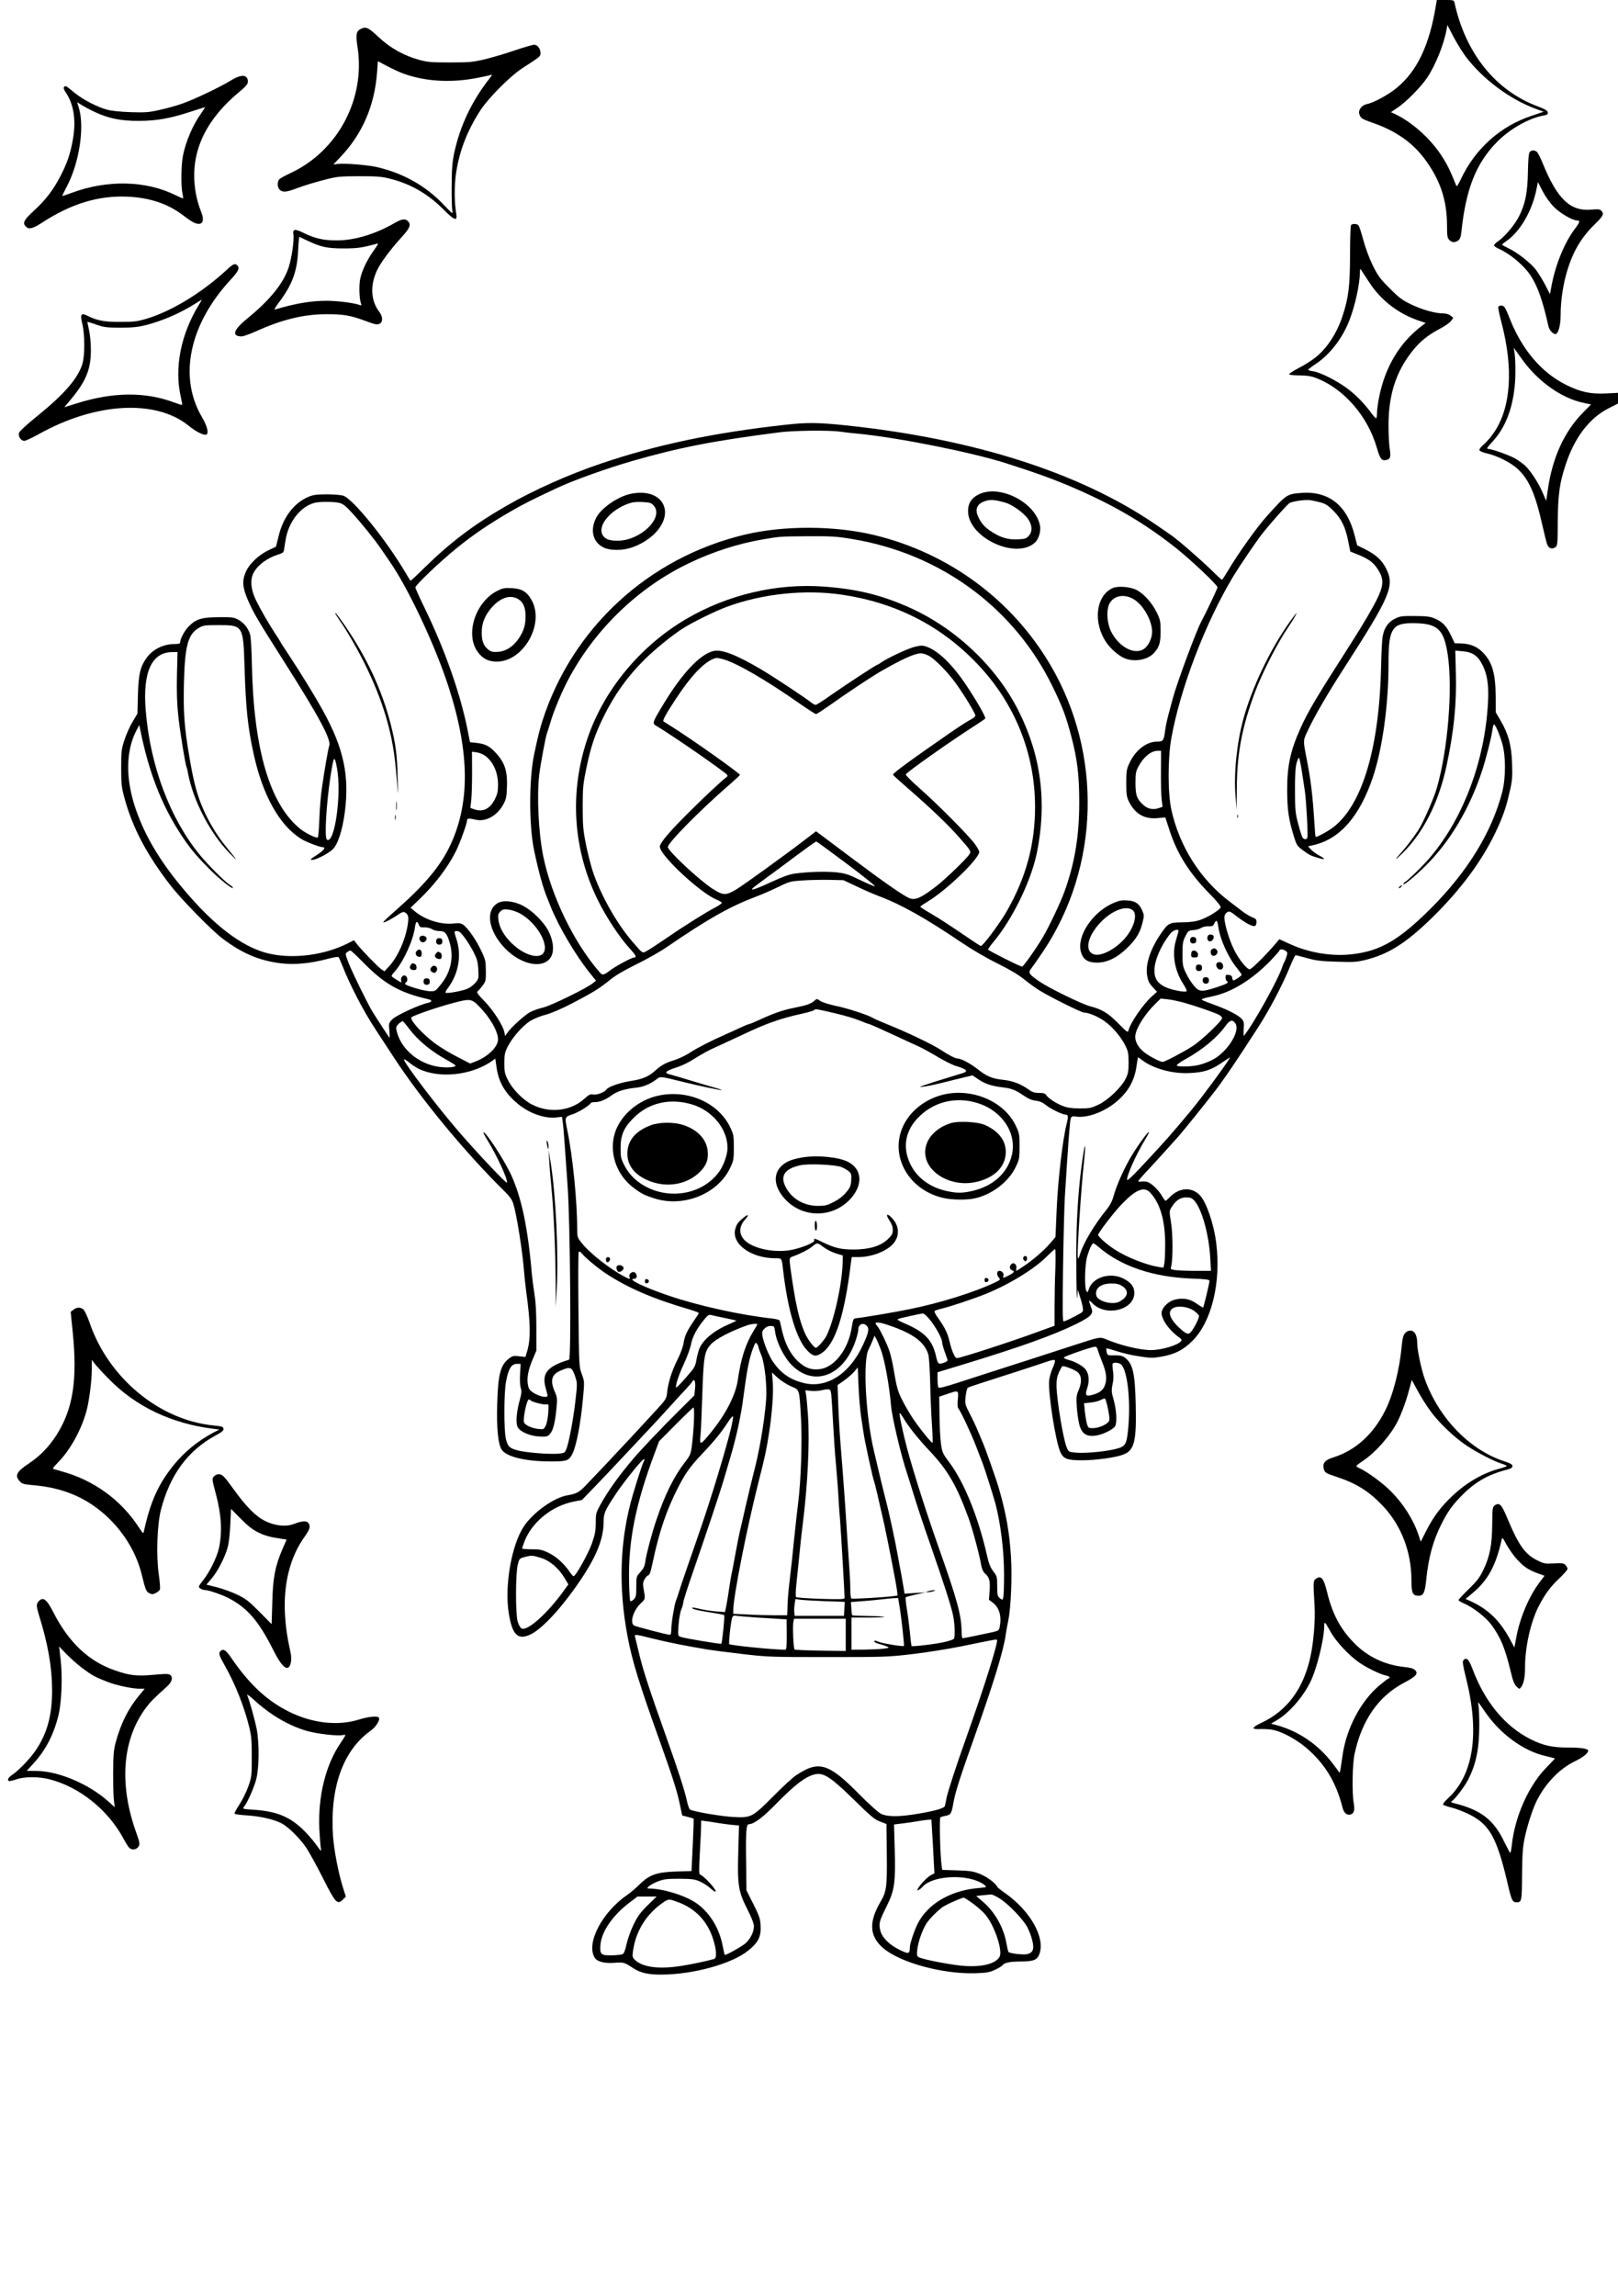 <?xml version="1.0" standalone="no"?>
<!DOCTYPE svg PUBLIC "-//W3C//DTD SVG 20010904//EN"
 "http://www.w3.org/TR/2001/REC-SVG-20010904/DTD/svg10.dtd">
<svg version="1.0" xmlns="http://www.w3.org/2000/svg"
 width="1410pt" height="2000pt" viewBox="0 0 1410 2000"
 preserveAspectRatio="xMidYMid meet">

<g transform="translate(0,2000) scale(0.1,-0.1)"
fill="#000000" stroke="none">
<path d="M12515 19963 c-57 -355 -164 -581 -344 -729 -71 -59 -200 -129 -257
-140 -44 -8 -78 -49 -69 -84 10 -39 20 -46 118 -80 197 -68 345 -171 451 -313
136 -182 196 -360 196 -583 0 -91 3 -107 20 -124 24 -24 48 -25 77 -5 16 11
23 29 28 73 39 377 129 602 313 788 110 111 277 206 405 228 31 6 38 11 35 27
-2 16 -24 28 -89 53 -366 137 -626 460 -723 899 -6 26 -8 27 -81 27 l-74 0 -6
-37z m258 -456 c150 -198 388 -375 616 -457 l63 -23 -108 -37 c-268 -89 -487
-284 -611 -546 -30 -62 -38 -74 -44 -58 -56 140 -79 185 -129 261 -98 149
-254 288 -402 359 l-37 17 54 36 c76 50 208 183 261 263 74 110 147 292 170
421 l7 39 52 -100 c29 -55 77 -133 108 -175z"/>
<path d="M3144 19748 c-40 -19 -45 -49 -28 -160 69 -450 -172 -903 -583 -1095
-43 -20 -86 -43 -95 -51 -24 -20 -23 -74 0 -95 27 -25 60 -21 160 17 50 19
148 49 219 67 122 32 137 33 313 34 159 0 197 -3 274 -23 177 -45 329 -133
464 -270 92 -93 120 -102 108 -34 -17 99 -18 240 -2 352 29 194 97 371 213
550 72 110 261 299 368 368 154 99 155 100 155 130 0 38 -26 72 -55 72 -13 0
-90 -22 -169 -49 -80 -28 -198 -62 -263 -78 -107 -25 -135 -27 -303 -27 -159
0 -196 3 -265 22 -137 38 -253 103 -355 198 -91 86 -111 94 -156 72z m366
-387 c186 -69 407 -84 631 -43 64 12 125 25 135 29 15 5 14 0 -8 -28 -155
-196 -259 -415 -310 -652 -17 -83 -21 -137 -22 -287 -1 -102 2 -200 6 -218 7
-30 0 -25 -77 56 -154 163 -352 274 -582 327 -78 18 -279 34 -338 27 l-40 -5
66 70 c189 200 294 446 315 734 l7 96 81 -43 c44 -23 106 -52 136 -63z"/>
<path d="M2010 19298 c-89 -55 -307 -159 -412 -197 -47 -18 -137 -43 -200 -57
-101 -23 -128 -25 -258 -21 -90 3 -168 11 -205 21 -86 23 -210 87 -279 143
-86 70 -84 69 -97 56 -8 -8 -4 -21 16 -51 68 -103 89 -239 61 -402 -22 -126
-48 -205 -107 -320 -64 -124 -131 -212 -235 -307 -87 -80 -100 -106 -68 -137
26 -27 60 -18 146 38 250 162 487 234 738 223 193 -8 354 -62 485 -162 73 -56
107 -75 137 -75 38 0 47 38 23 99 -38 98 -56 180 -61 276 -16 286 113 542 386
770 64 53 80 72 80 94 0 63 -57 67 -150 9z m-1185 -273 c121 -57 230 -79 385
-78 156 0 275 22 458 82 64 21 118 38 119 37 1 -1 -14 -24 -33 -52 -73 -100
-136 -249 -160 -372 -16 -83 -18 -267 -4 -327 5 -22 7 -41 5 -43 -1 -2 -29 10
-61 26 -261 130 -597 138 -910 22 -43 -16 -79 -28 -81 -27 -1 2 15 37 37 78
111 208 159 521 107 691 l-15 48 41 -26 c23 -14 74 -41 112 -59z"/>
<path d="M13330 18675 c-8 -10 -13 -65 -15 -173 -3 -183 -24 -284 -81 -393
-39 -74 -122 -171 -178 -210 -20 -13 -36 -29 -36 -36 0 -7 20 -21 45 -32 98
-44 219 -146 276 -235 59 -91 104 -217 153 -439 7 -31 39 -67 60 -67 25 0 46
75 46 163 0 112 16 234 45 344 50 191 127 327 250 447 77 74 86 93 59 121 -13
13 -29 14 -88 9 -182 -16 -295 92 -421 401 -20 50 -44 96 -53 103 -21 16 -47
15 -62 -3z m211 -477 c54 -55 161 -118 201 -118 30 0 27 -14 -16 -71 -90 -119
-166 -302 -202 -482 l-17 -89 -41 80 c-23 44 -60 103 -81 132 -46 60 -166 154
-243 189 -28 14 -52 27 -52 30 0 3 16 17 36 30 121 83 227 265 264 455 l12 60
41 -79 c24 -46 65 -103 98 -137z"/>
<path d="M3440 18058 c-168 -97 -347 -151 -500 -152 -119 -1 -193 16 -294 65
-77 38 -97 35 -89 -14 7 -46 -13 -192 -38 -275 -43 -142 -160 -289 -354 -448
-132 -106 -152 -164 -58 -164 14 0 66 19 117 41 228 104 422 152 616 152 153
1 215 -10 349 -60 77 -29 98 -33 117 -24 32 14 32 62 -1 105 -74 97 -81 230
-19 362 31 66 114 178 213 287 74 81 86 111 55 141 -23 24 -53 19 -114 -16z
m-760 -155 c117 -55 172 -67 315 -67 120 0 165 7 284 40 22 7 20 1 -22 -58
-58 -81 -103 -175 -118 -247 -12 -56 -8 -180 7 -215 6 -16 4 -18 -11 -13 -45
18 -197 37 -289 37 -135 0 -273 -23 -449 -76 -11 -4 0 17 31 58 118 156 162
274 170 456 3 67 8 121 11 119 3 -2 35 -17 71 -34z"/>
<path d="M11773 18038 c-4 -7 -8 -123 -8 -258 -1 -275 -13 -376 -67 -537 -48
-146 -136 -280 -236 -358 -31 -25 -96 -66 -145 -91 -48 -25 -85 -49 -82 -55 4
-5 44 -9 90 -9 62 0 100 -6 142 -22 240 -90 451 -330 531 -607 29 -100 43
-118 85 -107 34 8 39 28 27 101 -5 33 -10 122 -10 198 0 271 67 476 216 659
65 79 132 132 233 185 41 21 83 51 95 66 l21 29 -24 19 c-14 11 -39 19 -63 19
-70 0 -181 31 -278 77 -82 40 -107 58 -190 142 -85 84 -102 109 -148 201 -30
62 -63 151 -81 218 -17 63 -35 120 -42 128 -14 17 -55 18 -66 2z m159 -497
c105 -162 263 -281 453 -341 l39 -13 -34 -26 c-190 -143 -317 -353 -370 -612
-11 -53 -20 -117 -20 -141 0 -25 -3 -48 -6 -51 -4 -3 -20 13 -37 36 -62 86
-134 161 -212 220 -93 70 -237 143 -301 153 -24 3 -44 9 -44 13 0 4 30 27 66
51 123 81 234 225 294 382 49 126 89 310 91 413 0 35 2 38 12 21 7 -10 38 -57
69 -105z"/>
<path d="M1972 17646 c-217 -199 -477 -357 -697 -423 -78 -23 -108 -27 -225
-27 -140 -1 -208 12 -291 55 -53 26 -62 11 -42 -71 23 -92 23 -279 1 -350 -39
-126 -157 -263 -391 -452 -82 -66 -153 -131 -159 -144 -14 -30 12 -74 44 -74
12 0 69 27 127 59 494 276 1019 305 1306 72 60 -50 131 -85 152 -77 25 10 10
72 -36 151 -208 351 -112 810 251 1201 67 73 79 99 56 122 -21 21 -36 14 -96
-42z m-237 -298 c-159 -258 -218 -554 -159 -807 8 -35 13 -66 11 -68 -2 -2
-33 8 -69 21 -251 95 -537 92 -854 -9 l-103 -32 59 71 c131 158 172 261 172
426 0 61 -7 134 -16 174 -9 38 -15 70 -14 72 2 1 37 -9 78 -24 66 -23 91 -26
210 -26 109 0 152 5 225 23 145 38 295 103 425 185 30 19 56 35 58 35 2 1 -9
-18 -23 -41z"/>
<path d="M13057 17327 c-3 -8 10 -70 28 -138 104 -397 83 -733 -62 -951 -24
-37 -65 -85 -90 -107 -28 -24 -44 -44 -40 -53 3 -8 31 -20 63 -27 91 -20 212
-81 271 -137 98 -92 152 -215 214 -489 16 -71 34 -144 40 -162 12 -38 42 -50
71 -31 21 14 22 22 23 224 2 239 16 340 71 503 77 232 205 399 371 484 l83 42
0 46 0 47 -102 -5 c-137 -7 -225 12 -353 76 -211 106 -379 302 -486 570 -40
102 -49 116 -71 119 -15 2 -28 -3 -31 -11z m216 -469 c138 -188 344 -331 531
-368 l61 -13 -70 -71 c-164 -166 -268 -396 -307 -675 l-14 -94 -29 68 c-36 87
-111 201 -158 242 -20 17 -56 44 -81 58 -50 29 -206 85 -238 85 -16 0 -8 13
40 65 108 118 171 276 192 482 10 95 7 260 -6 318 -4 19 -4 19 8 1 7 -10 39
-54 71 -98z"/>
<path d="M6845 16300 c-626 -69 -1124 -174 -1605 -337 -285 -96 -589 -232
-825 -368 -287 -165 -492 -320 -723 -547 -61 -61 -114 -109 -115 -107 -2 2
-21 33 -42 69 -173 291 -456 641 -543 672 -22 7 -82 12 -147 12 -96 -1 -117
-4 -167 -26 -121 -56 -211 -176 -250 -338 l-23 -92 -65 -31 c-83 -39 -165
-116 -196 -184 -35 -77 -32 -137 13 -242 50 -117 84 -175 323 -551 300 -472
409 -675 389 -726 -9 -26 -39 -196 -64 -369 -9 -60 -19 -181 -22 -268 -3 -87
-9 -160 -14 -162 -13 -8 -101 35 -149 72 -268 213 -410 694 -425 1438 -2 121
-9 236 -15 256 -16 56 -52 102 -100 129 -42 23 -54 25 -175 24 -147 -1 -197
-16 -260 -80 -35 -34 -75 -109 -75 -138 0 -12 -11 -16 -50 -16 -96 0 -189 -46
-242 -120 -56 -77 -71 -142 -76 -320 l-4 -165 -44 -75 c-25 -41 -56 -113 -71
-160 -25 -77 -27 -99 -27 -240 0 -136 3 -167 27 -255 69 -259 193 -496 401
-765 92 -120 359 -393 456 -466 171 -129 319 -192 508 -215 121 -14 250 -2
401 37 51 14 97 22 101 17 4 -4 20 -39 35 -78 64 -164 181 -389 280 -540 29
-44 105 -161 170 -260 241 -368 630 -837 965 -1165 41 -40 62 -70 73 -105 28
-87 80 -412 93 -580 3 -44 12 -125 19 -180 39 -281 41 -417 9 -525 l-15 -50
-54 6 c-49 6 -58 4 -90 -20 -74 -56 -95 -139 -102 -396 -6 -209 7 -346 38
-396 39 -63 207 -104 429 -104 141 0 158 6 189 68 35 71 72 266 92 488 13 139
12 142 -11 205 -24 63 -24 69 -29 559 -3 272 -2 500 2 505 5 6 15 2 26 -12 32
-39 135 -125 207 -173 193 -128 415 -224 742 -319 39 -12 72 -25 72 -28 0 -4
-22 -38 -49 -77 -57 -84 -75 -124 -85 -191 -5 -28 -27 -89 -51 -136 -50 -100
-81 -197 -91 -284 -6 -60 -8 -63 -102 -165 -124 -136 -322 -348 -442 -475 -52
-55 -124 -130 -159 -167 -63 -67 -87 -80 -166 -93 -118 -20 -299 -149 -380
-271 -108 -162 -170 -521 -131 -759 31 -187 78 -233 187 -183 105 49 278 237
442 481 136 203 197 356 197 498 0 76 9 98 102 239 65 100 227 301 246 308 11
3 12 0 3 -16 -13 -25 -52 -143 -96 -292 -114 -388 -129 -800 -45 -1240 39
-207 101 -409 281 -910 111 -311 149 -431 173 -544 l21 -100 48 -12 c27 -7 50
-14 52 -16 1 -2 -2 -105 -8 -230 l-11 -226 -130 -4 c-172 -5 -235 -27 -321
-111 -33 -33 -80 -73 -105 -90 -224 -152 -367 -428 -286 -552 22 -33 85 -49
174 -42 77 6 82 4 162 -48 62 -40 128 -55 240 -55 277 0 617 93 760 209 89 71
115 124 108 224 -3 54 -13 83 -63 182 l-60 119 -3 245 c-4 267 1 331 24 331
43 0 121 58 236 176 173 177 271 249 353 261 69 9 134 -35 330 -227 144 -142
178 -170 225 -187 l55 -21 3 -263 c3 -288 -2 -324 -56 -417 -102 -174 -95
-296 21 -398 145 -128 521 -231 807 -222 99 3 123 8 172 30 31 15 59 32 63 38
14 23 63 34 160 34 117 1 146 14 165 72 47 141 -84 370 -297 521 -38 26 -70
52 -72 57 -12 30 -88 87 -147 111 -61 25 -85 29 -201 33 l-132 4 -6 42 c-12
90 -20 408 -10 416 6 4 27 10 48 14 44 8 49 18 67 121 16 86 59 222 178 555
172 483 258 764 277 905 4 28 13 79 21 115 24 119 35 381 24 560 -13 211 -41
372 -105 595 -22 77 -125 369 -145 410 -5 11 -21 49 -36 85 -14 36 -46 104
-71 152 -44 86 -45 88 -38 155 4 37 13 71 19 75 6 4 56 22 111 39 195 62 531
171 584 190 30 11 58 16 63 11 5 -5 -3 -34 -17 -65 -15 -31 -29 -81 -32 -111
-11 -104 55 -529 97 -623 26 -60 61 -73 189 -73 118 0 296 24 360 50 97 37
116 115 108 439 -6 272 -25 353 -95 406 -21 15 -42 20 -89 19 -61 -1 -62 0
-69 28 -3 16 -4 31 -2 33 2 2 43 -9 92 -25 48 -16 137 -37 196 -45 96 -15 118
-15 192 -2 116 20 190 58 269 137 167 165 251 508 208 850 -20 166 -85 357
-142 418 -70 75 -181 69 -262 -15 -17 -18 -35 -33 -38 -33 -3 0 -18 20 -32 44
-31 54 -95 113 -130 122 -14 3 -37 4 -50 2 -14 -3 -25 -1 -25 4 0 4 39 50 88
101 48 52 119 129 157 172 39 43 83 92 98 109 43 47 254 309 333 413 91 121
180 253 371 549 102 159 211 367 278 532 21 50 41 92 46 92 4 0 50 -12 101
-26 78 -22 120 -27 258 -31 149 -5 175 -3 255 17 193 49 341 142 550 342 277
266 477 539 602 820 52 118 73 184 103 318 18 79 21 118 17 230 -5 158 -32
258 -101 375 l-41 70 -1 140 c-1 194 -29 294 -106 376 -49 53 -109 80 -186 84
l-65 2 -32 67 c-39 83 -73 118 -139 147 -43 19 -70 22 -176 23 -112 1 -130 -1
-173 -23 -59 -29 -93 -77 -107 -151 -6 -30 -12 -143 -14 -250 -14 -716 -162
-1219 -416 -1415 -47 -36 -136 -85 -155 -85 -2 0 -6 44 -9 98 -18 281 -32 395
-74 607 -26 138 -27 134 17 226 57 122 176 326 307 529 412 639 450 726 373
878 -36 73 -88 120 -183 168 l-69 34 -23 90 c-66 260 -227 386 -468 366 -122
-10 -126 -13 -296 -202 -86 -95 -251 -326 -340 -477 -25 -42 -48 -77 -51 -77
-4 0 -46 38 -93 85 -99 96 -291 263 -351 304 -22 16 -83 57 -135 93 -658 450
-1584 746 -2700 863 -237 25 -340 26 -525 5z m475 -60 c36 -5 112 -14 170 -19
350 -35 987 -163 1280 -257 272 -87 425 -143 602 -220 355 -155 612 -308 883
-523 133 -107 355 -317 355 -337 0 -10 -104 -230 -141 -297 -43 -79 -214 -539
-249 -672 -10 -38 -28 -104 -39 -145 -11 -41 -23 -100 -27 -130 -12 -93 -17
-100 -71 -100 -92 0 -188 -74 -241 -188 -24 -51 -27 -68 -27 -172 0 -100 3
-121 23 -162 54 -109 136 -156 254 -144 l63 6 38 -116 c67 -203 169 -366 345
-546 70 -71 103 -112 99 -122 -9 -23 -105 -83 -172 -107 -45 -16 -86 -22 -162
-23 -118 -2 -124 -5 -198 -116 -82 -124 -123 -251 -109 -342 8 -54 19 -75 57
-115 l30 -32 -45 -40 c-75 -67 -187 -229 -204 -297 -5 -21 -12 -16 -87 60 -89
91 -145 125 -248 151 -67 17 -349 154 -434 211 -103 70 -109 81 -74 124 11 14
57 79 101 145 492 737 517 1719 62 2492 -334 568 -885 975 -1534 1132 -342 83
-785 85 -1125 5 -842 -199 -1511 -815 -1770 -1629 -23 -74 -39 -137 -70 -285
-46 -216 -46 -624 0 -840 39 -184 78 -326 113 -410 5 -14 20 -50 32 -80 70
-174 215 -419 339 -574 l55 -68 -27 -22 c-56 -45 -365 -196 -433 -212 -38 -8
-89 -27 -114 -40 -48 -26 -163 -130 -197 -178 l-21 -30 -7 35 c-13 59 -97 190
-173 268 -58 60 -71 77 -60 86 8 5 27 28 43 49 28 37 30 45 29 130 -1 85 -3
97 -41 176 -44 94 -118 200 -158 226 -19 12 -38 15 -78 10 -111 -13 -250 30
-341 105 l-38 32 71 68 c140 134 250 278 324 424 36 73 97 241 97 269 0 18 18
20 75 6 87 -21 187 34 240 131 26 48 30 66 33 156 5 133 -18 207 -92 289 -57
64 -97 85 -175 93 l-55 6 -26 130 c-65 312 -198 687 -371 1042 -43 88 -79 168
-79 176 0 21 219 229 363 345 143 116 282 210 462 314 111 65 179 99 400 203
142 68 445 176 660 238 408 118 716 178 1285 251 123 16 437 20 530 6z m4190
-617 c43 -12 66 -28 110 -72 70 -71 104 -141 128 -260 l19 -95 67 -27 c91 -37
131 -66 167 -119 75 -112 64 -166 -87 -425 -36 -60 -97 -161 -137 -223 -304
-474 -374 -592 -443 -743 -90 -201 -118 -332 -117 -549 1 -165 13 -246 57
-391 24 -78 30 -88 73 -120 61 -46 77 -54 141 -72 63 -19 67 -10 8 21 -24 13
-56 36 -71 52 l-26 28 53 12 c228 55 398 251 513 593 82 246 135 626 135 977
0 187 10 259 42 306 29 43 76 57 181 56 206 -3 259 -53 293 -272 45 -297 2
-830 -95 -1165 -27 -93 -121 -306 -163 -369 -43 -65 -106 -147 -143 -188 -65
-71 -65 -80 -1 -18 186 179 323 447 392 770 64 297 89 543 81 814 l-5 189 64
-6 c87 -7 134 -39 174 -121 50 -101 60 -216 39 -432 -47 -488 -240 -956 -524
-1274 -60 -66 -166 -169 -191 -183 -8 -4 -14 -12 -14 -18 0 -15 96 64 188 154
215 211 390 504 497 832 35 106 81 287 90 353 4 28 10 52 14 52 12 0 48 -82
72 -166 32 -109 32 -299 0 -424 -90 -347 -302 -693 -620 -1011 -278 -277 -441
-373 -688 -401 -178 -21 -380 13 -551 93 l-83 38 -22 -26 c-72 -87 -201 -218
-232 -235 -21 -12 -98 81 -143 174 -41 84 -82 221 -82 276 0 19 8 35 22 44 21
14 26 12 83 -32 71 -56 141 -94 161 -86 8 3 14 18 14 34 0 23 -6 30 -35 41
-19 7 -57 29 -83 49 -26 20 -81 62 -122 93 -251 191 -432 478 -502 795 -32
147 -32 447 0 626 78 432 296 1003 539 1407 56 92 203 309 252 371 77 97 215
252 236 266 27 18 135 33 185 27 19 -3 60 -12 90 -20z m-8555 -3 c31 -7 55
-24 108 -82 83 -90 197 -231 257 -318 24 -36 59 -86 76 -111 162 -233 397
-733 512 -1089 189 -583 190 -1031 5 -1405 -86 -173 -224 -334 -470 -550 -57
-50 -103 -93 -103 -98 0 -10 73 27 129 66 32 22 48 27 59 20 32 -20 36 -40 24
-115 -22 -132 -88 -276 -162 -356 l-40 -43 -28 19 c-32 23 -176 172 -212 219
l-25 33 -60 -30 c-197 -98 -457 -133 -664 -90 -217 44 -455 213 -710 504 -236
269 -383 508 -470 764 -87 256 -85 498 5 674 l28 53 9 -45 c72 -359 183 -646
347 -899 79 -122 131 -185 247 -303 90 -91 213 -190 213 -171 0 5 -12 16 -27
25 -39 23 -194 178 -263 263 -259 317 -431 775 -470 1255 -28 336 52 510 233
510 l44 0 -5 -202 c-3 -151 0 -243 12 -358 15 -139 62 -425 72 -442 2 -3 9
-30 14 -60 44 -232 192 -517 359 -688 83 -85 77 -75 -30 56 -89 108 -173 255
-223 387 -39 105 -65 210 -96 396 -44 256 -53 385 -47 641 8 326 35 427 132
482 36 21 53 23 170 23 213 0 215 -3 226 -365 11 -357 28 -524 80 -760 78
-356 224 -618 410 -735 43 -28 166 -75 193 -75 30 0 3 -32 -58 -71 -52 -33
-57 -39 -35 -39 34 0 135 52 178 91 44 41 85 165 106 324 41 317 -9 555 -188
880 -68 125 -205 347 -308 502 -38 57 -69 106 -69 108 0 2 -18 30 -39 62 -59
89 -134 220 -172 298 -43 91 -50 173 -21 232 36 71 122 134 220 164 30 8 44
19 46 33 2 12 8 51 14 88 24 160 132 299 257 329 43 10 163 10 210 -1z m4470
-315 c773 -127 1417 -602 1750 -1290 85 -175 114 -252 161 -430 52 -198 69
-337 69 -575 0 -295 -39 -528 -130 -780 -35 -95 -128 -292 -185 -390 -54 -93
-172 -260 -183 -260 -17 0 -297 141 -297 149 0 5 22 36 49 68 166 200 324 524
376 771 90 437 39 845 -157 1236 -195 392 -560 734 -973 913 -236 103 -441
152 -720 173 -413 32 -845 -70 -1207 -283 -403 -237 -720 -623 -861 -1047
-157 -468 -123 -967 95 -1405 71 -143 186 -318 268 -408 59 -64 72 -87 48 -87
-22 0 -164 -76 -213 -114 -56 -42 -65 -44 -91 -13 -222 255 -418 659 -489
1004 -43 211 -58 529 -35 723 11 87 58 338 66 351 2 4 15 45 29 91 29 102 100
272 162 388 234 436 611 797 1053 1007 200 96 422 167 629 203 164 28 152 27
406 29 203 1 249 -2 380 -24z m-89 -485 c469 -69 863 -270 1179 -601 328 -343
505 -781 505 -1248 0 -327 -79 -616 -248 -911 -60 -104 -206 -300 -224 -300
-5 0 -56 33 -114 73 -168 114 -238 160 -328 213 -47 27 -85 52 -86 56 0 4 28
23 63 44 158 95 421 345 450 426 4 11 -10 38 -38 77 -57 77 -325 347 -483 486
-67 59 -121 113 -119 119 6 18 399 296 595 420 51 33 95 63 98 67 7 11 -72
150 -164 288 -122 184 -251 308 -354 340 -29 10 -48 9 -100 -4 -61 -16 -236
-98 -290 -136 -14 -11 -29 -19 -32 -19 -9 0 -284 -180 -408 -267 -64 -46 -123
-83 -130 -83 -7 0 -24 9 -38 20 -55 44 -322 221 -437 289 -223 131 -348 179
-421 159 -118 -33 -272 -198 -435 -469 -95 -158 -95 -160 -54 -184 124 -72
609 -408 616 -427 2 -6 -1 -13 -7 -17 -27 -17 -193 -171 -328 -306 -169 -167
-254 -268 -254 -300 0 -75 352 -403 494 -461 25 -10 46 -23 46 -29 0 -5 -26
-23 -58 -40 -77 -39 -280 -167 -428 -269 -67 -46 -140 -94 -162 -106 -46 -26
-35 -33 -133 80 -135 156 -277 409 -344 612 -18 56 -45 164 -60 238 -23 117
-27 160 -27 320 0 167 3 200 31 335 38 185 74 295 150 450 96 195 210 354 361
503 86 85 226 199 320 261 86 57 296 160 404 199 307 111 672 149 992 102z
m756 -531 c54 -28 169 -145 241 -246 73 -102 167 -258 167 -276 0 -7 -15 -21
-32 -30 -37 -19 -118 -71 -205 -132 -348 -241 -486 -343 -481 -354 2 -4 59
-56 128 -116 204 -177 355 -322 448 -428 106 -121 107 -122 89 -150 -28 -41
-202 -209 -282 -272 -132 -103 -185 -127 -234 -111 -50 17 -229 142 -526 365
-99 75 -206 155 -237 178 l-57 42 -73 -56 c-174 -135 -559 -413 -626 -453 -87
-51 -111 -50 -199 6 -115 73 -393 332 -393 366 0 36 277 317 525 533 55 47
101 90 103 95 4 11 -409 304 -593 420 -38 24 -72 45 -74 47 -9 6 28 74 109
196 125 190 229 302 317 344 31 14 42 15 87 3 116 -29 381 -182 687 -397 66
-46 124 -83 130 -83 7 0 57 33 113 72 150 107 356 244 441 294 194 112 304
162 358 163 15 1 46 -8 69 -20z m2025 -1006 c-1 -98 2 -208 6 -244 l8 -67 -36
-12 c-48 -16 -94 -6 -132 29 -56 50 -68 85 -68 191 0 84 3 101 27 145 43 81
108 134 164 135 l32 0 -1 -177z m-5894 137 c73 -50 117 -146 117 -253 0 -60
-5 -83 -27 -128 -44 -86 -104 -115 -182 -88 l-32 11 8 72 c4 39 7 149 7 245
l-1 173 39 -5 c22 -3 54 -15 71 -27z m7121 -132 c9 -62 22 -142 27 -178 12
-76 29 -389 22 -407 -7 -17 -28 -17 -41 0 -6 6 -23 59 -38 117 -26 97 -28 120
-29 295 0 133 4 204 14 238 7 26 17 47 20 47 4 0 15 -51 25 -112z m-8408 25
c43 -223 -19 -670 -87 -627 -23 14 -6 305 30 544 30 191 35 198 57 83z m4445
-838 c143 -107 252 -195 243 -195 -9 0 -68 25 -130 55 -97 48 -127 57 -201 66
-87 10 -250 6 -371 -11 -43 -6 -103 -28 -190 -68 -126 -59 -189 -81 -178 -64
3 5 51 42 107 83 57 41 179 131 273 202 94 70 174 127 179 127 5 0 125 -88
268 -195z m86 -197 c65 -31 152 -69 193 -84 194 -73 406 -192 712 -399 101
-68 222 -139 318 -186 103 -51 181 -97 230 -136 41 -33 100 -76 130 -95 84
-54 373 -198 396 -198 39 0 120 -33 178 -74 69 -48 145 -137 184 -216 23 -48
27 -67 27 -145 0 -76 -4 -98 -25 -140 -38 -77 -152 -186 -235 -226 -65 -31
-77 -34 -165 -34 -69 0 -109 6 -145 20 -59 22 -131 69 -148 96 -9 15 -23 19
-62 19 -41 0 -59 6 -99 35 -64 45 -134 71 -221 80 -88 9 -140 31 -219 95 -61
47 -141 90 -172 90 -19 0 -79 31 -136 69 -75 51 -303 160 -498 238 -47 19 -94
40 -105 47 -38 24 -220 84 -325 105 -59 13 -117 31 -133 43 -28 20 -29 20 -50
1 -30 -27 -67 -40 -178 -62 -97 -19 -177 -47 -307 -107 -41 -19 -78 -34 -83
-34 -6 0 -45 -16 -87 -36 -42 -20 -93 -43 -112 -51 -136 -60 -247 -117 -311
-158 -40 -27 -105 -58 -145 -70 -76 -24 -110 -43 -162 -89 -60 -54 -111 -76
-216 -92 -94 -15 -197 -51 -211 -74 -14 -23 -84 -50 -114 -44 -26 6 -38 0 -80
-38 -118 -107 -305 -127 -455 -49 -78 40 -167 130 -207 208 -31 61 -34 75 -34
153 0 74 4 92 29 143 42 82 134 186 199 225 31 19 90 43 132 53 48 13 136 50
234 101 181 95 231 125 326 202 46 38 124 84 230 136 88 43 207 110 265 150
361 247 549 353 781 441 46 17 131 54 189 82 100 49 110 51 215 58 61 4 165 6
232 5 l123 -3 117 -55z m3149 -345 c16 -118 89 -277 170 -374 18 -22 34 -45
34 -50 0 -9 -58 -49 -72 -49 -4 0 -8 10 -10 23 -2 16 -11 23 -30 25 -24 3 -28
0 -28 -22 0 -14 5 -28 10 -31 22 -14 6 -24 -85 -54 -132 -43 -154 -42 -200 12
-20 23 -51 71 -68 107 -30 61 -32 72 -32 170 0 92 3 111 25 155 24 47 27 50
69 53 24 2 55 10 68 19 14 9 42 16 64 15 33 -2 41 2 51 23 17 37 26 31 34 -22z
m-6966 12 c8 -21 15 -25 49 -23 22 1 51 -6 65 -15 14 -10 43 -17 64 -17 47 0
63 -16 86 -85 44 -133 19 -268 -72 -380 -48 -60 -49 -60 -99 -59 -53 2 -213
50 -213 64 0 5 5 12 10 15 15 9 12 41 -4 54 -20 16 -49 -14 -40 -41 6 -19 3
-19 -37 6 -24 14 -45 29 -46 33 -2 5 9 21 24 37 75 82 164 273 179 389 7 52
20 60 34 22z m6620 -54 c0 -5 -9 -38 -20 -73 -39 -124 -16 -269 61 -388 21
-32 34 -62 29 -65 -18 -11 -139 14 -189 39 -65 33 -91 74 -91 142 0 87 58 222
140 323 23 29 70 43 70 22z m-6221 -58 c24 -32 59 -89 79 -128 30 -59 36 -83
40 -150 4 -77 3 -82 -23 -113 -15 -18 -45 -42 -66 -52 -39 -20 -185 -47 -196
-37 -3 4 5 21 19 39 92 121 122 281 78 420 -25 79 -25 78 3 78 17 0 36 -16 66
-57z m7155 -116 c17 -12 17 -18 6 -53 -7 -21 -16 -43 -20 -49 -4 -5 -11 -21
-15 -35 -32 -105 -255 -507 -335 -602 -3 -5 -4 22 -2 58 4 58 2 68 -19 91 -29
30 -112 74 -217 113 -140 52 -138 51 -122 59 8 5 44 14 80 21 171 35 346 142
513 313 42 44 77 83 77 88 0 14 34 11 54 -4z m-8049 -90 c191 -197 324 -273
578 -331 36 -9 34 -23 -5 -32 -73 -15 -274 -108 -307 -141 -33 -33 -34 -35
-28 -98 2 -36 4 -65 2 -65 -2 0 -107 159 -148 226 -42 68 -172 333 -208 423
-31 81 -32 84 -14 97 10 8 23 14 29 14 6 0 51 -42 101 -93z m7163 -361 c99
-28 250 -80 300 -103 17 -8 32 -22 32 -31 0 -24 -176 -192 -256 -244 -73 -48
-244 -138 -262 -138 -21 0 -109 45 -154 79 -61 45 -93 106 -83 159 12 68 85
180 171 266 l49 48 57 -6 c32 -3 98 -17 146 -30z m-6146 -29 c97 -97 168 -220
168 -291 0 -65 -88 -151 -198 -193 l-45 -17 -114 59 c-63 32 -152 86 -197 120
-112 85 -220 206 -200 224 21 18 232 90 369 126 140 37 155 35 217 -28z m3113
-65 c72 -17 164 -44 205 -61 41 -17 79 -31 84 -31 5 0 91 -38 190 -84 100 -46
207 -96 239 -110 32 -14 106 -55 165 -90 59 -36 132 -72 162 -81 95 -28 112
-47 58 -63 -18 -6 -87 -27 -153 -47 -66 -20 -145 -45 -175 -56 -54 -18 -54
-19 -15 -15 22 2 96 17 165 34 69 18 157 39 195 48 l70 17 47 -32 c62 -42 118
-61 211 -72 84 -10 113 -21 194 -76 34 -24 67 -37 100 -41 35 -4 60 -15 95
-43 41 -32 140 -79 168 -79 19 0 20 -21 6 -77 -35 -135 -75 -479 -87 -733
l-11 -255 -44 -52 c-55 -64 -150 -147 -231 -201 -34 -23 -64 -42 -66 -42 -2 0
-2 10 0 23 6 31 -21 55 -42 37 -21 -18 -19 -48 5 -55 26 -8 18 -21 -30 -45
-47 -24 -54 -25 -46 -4 8 21 -11 44 -35 44 -24 0 -26 -36 -4 -60 15 -16 12
-19 -32 -40 -182 -87 -485 -181 -748 -234 -121 -25 -405 -73 -460 -78 -29 -3
-30 -5 -43 -83 -30 -190 -151 -346 -278 -361 -74 -9 -125 9 -189 67 -65 60
-114 154 -140 269 -9 41 -18 80 -20 86 -2 7 -32 15 -67 19 -274 30 -639 110
-903 200 -207 70 -363 145 -301 145 8 0 18 5 21 10 11 17 -5 50 -24 50 -24 0
-43 -23 -35 -44 8 -20 1 -20 -39 1 -128 66 -307 206 -377 295 -38 47 -40 53
-40 121 0 247 -40 642 -86 861 -24 115 -23 118 43 139 53 17 153 78 161 99 2
4 19 8 38 8 43 0 88 19 144 59 49 36 115 56 209 66 67 7 121 29 180 72 37 29
26 30 246 -24 132 -33 319 -72 324 -68 1 2 -17 9 -40 15 -24 6 -116 33 -204
60 -88 27 -179 54 -203 60 -36 9 -41 14 -32 26 7 7 42 23 79 34 36 11 93 36
126 56 129 79 153 92 245 133 52 24 145 67 205 95 214 102 333 144 528 187 53
12 100 26 103 31 7 12 19 10 189 -30z m-3719 -134 c80 -104 190 -194 326 -270
43 -24 78 -46 78 -50 0 -15 -75 -20 -145 -11 -181 26 -337 160 -370 320 -5 26
-1 35 21 57 15 13 31 23 36 20 4 -3 29 -32 54 -66z m7200 47 c45 -68 -73 -253
-204 -319 -28 -14 -77 -33 -109 -41 -63 -17 -189 -20 -198 -6 -3 5 27 28 67
50 154 84 284 192 358 295 37 52 62 58 86 21z m-812 -320 c97 -74 266 -120
414 -112 121 6 182 25 269 83 91 61 87 59 77 43 -47 -77 -243 -342 -332 -449
-179 -215 -218 -259 -423 -479 -88 -95 -135 -139 -137 -128 -6 32 81 226 158
352 22 36 36 65 32 65 -13 -1 -109 -135 -164 -230 -62 -109 -118 -237 -144
-329 -11 -42 -31 -80 -59 -115 -108 -133 -202 -290 -232 -387 -16 -49 -18 -51
-21 -24 -6 51 30 607 54 818 16 147 13 195 -5 80 -32 -203 -52 -430 -59 -673
-6 -236 -1 -691 7 -565 l3 50 19 -59 c11 -33 22 -76 25 -95 5 -33 2 -38 -28
-55 -56 -32 -127 -66 -140 -66 -8 0 -9 115 -4 473 4 259 11 531 15 602 28 450
44 673 52 692 7 20 13 22 56 16 91 -10 227 39 328 119 111 88 171 190 189 320
6 43 12 78 14 78 2 0 18 -11 36 -25z m-6309 -73 c180 -90 465 -60 644 67 l27
20 12 -82 c18 -126 77 -224 187 -314 102 -84 238 -130 340 -116 l42 5 6 -38
c4 -22 11 -106 17 -189 6 -82 17 -249 26 -370 23 -312 33 -1513 13 -1519 -187
-56 -239 -118 -205 -242 7 -27 15 -56 17 -64 13 -47 -143 8 -162 57 -23 60
-13 142 27 238 l38 90 0 195 c0 134 -5 226 -16 295 -9 55 -19 134 -23 175 -35
410 -91 674 -185 875 -61 129 -223 376 -237 361 -3 -2 13 -33 35 -68 82 -133
179 -343 170 -370 -4 -11 -241 239 -409 432 -189 217 -489 611 -489 642 0 5
19 -6 43 -25 23 -19 60 -44 82 -55z m6377 -1079 c87 -93 130 -236 132 -443 0
-74 -3 -152 -7 -174 l-8 -38 -42 6 c-108 17 -278 84 -381 151 -69 44 -146 112
-146 129 0 18 144 205 212 274 118 121 189 149 240 95z m385 -70 c66 -72 129
-297 140 -505 l6 -108 -130 0 c-72 0 -151 3 -177 6 -43 6 -47 9 -41 28 17 52
17 286 0 386 -16 100 -16 101 5 135 36 58 76 85 126 85 36 0 50 -5 71 -27z
m-831 -407 c194 -166 472 -260 807 -273 121 -4 157 -9 157 -19 0 -21 -51 -234
-56 -234 -3 0 -27 15 -55 34 -59 42 -119 53 -188 36 -54 -13 -105 -59 -117
-104 -13 -54 61 -163 155 -228 13 -9 20 -21 16 -27 -21 -36 -170 -81 -263 -81
-99 0 -269 41 -396 95 -49 21 -57 19 -266 -49 -171 -56 -549 -178 -750 -242
-63 -20 -187 -60 -275 -89 -109 -35 -162 -49 -167 -41 -4 6 -8 38 -8 72 l0 61
208 63 c512 156 790 255 998 356 72 35 118 64 129 81 17 25 17 29 1 72 -22 62
-21 64 17 26 117 -117 362 -55 362 92 0 55 -27 91 -95 126 -114 58 -267 12
-301 -91 -10 -31 -13 -33 -22 -17 -18 32 -13 233 7 300 20 68 43 115 54 115 5
0 26 -15 48 -34z m-379 -183 c-4 -91 -7 -241 -7 -333 l0 -168 -140 -51 c-224
-83 -680 -231 -711 -231 -18 0 -45 62 -65 148 -16 70 -43 124 -101 204 -19 26
-32 52 -29 57 3 5 30 14 58 21 74 17 275 84 383 127 209 84 425 217 535 326
36 36 69 66 74 66 5 1 6 -68 3 -166z m586 -158 c59 -40 47 -94 -30 -134 -59
-30 -186 4 -199 53 -15 63 38 106 131 106 48 0 68 -5 98 -25z m618 -210 c23
-16 44 -36 47 -44 6 -15 -34 -97 -67 -140 -23 -31 -44 -24 -108 37 -87 82
-102 146 -41 172 43 18 123 6 169 -25z m-2296 -82 c55 -70 105 -163 105 -194
1 -13 10 -49 21 -79 11 -30 22 -62 25 -71 4 -12 -4 -20 -27 -28 -52 -18 -56
-15 -73 60 -31 136 -99 207 -269 280 -58 25 -73 35 -60 40 23 9 193 46 215 48
10 0 36 -23 63 -56z m-1786 16 c52 -11 96 -21 97 -22 2 -2 -27 -16 -64 -32
-129 -55 -224 -133 -257 -211 -8 -20 -20 -64 -26 -99 -10 -58 -16 -69 -91
-154 -44 -51 -83 -90 -85 -87 -11 11 20 105 68 209 28 60 55 135 61 167 11 63
50 138 114 215 32 40 41 45 63 40 14 -4 68 -16 120 -26z m1427 -63 c215 -73
314 -148 345 -259 5 -21 12 -129 15 -240 2 -111 9 -273 15 -361 6 -87 8 -160
6 -163 -7 -7 -113 124 -172 212 -29 44 -71 116 -93 160 -40 80 -48 110 -77
282 -9 51 -24 117 -35 147 -21 63 -85 194 -106 217 -8 8 -14 19 -14 22 0 14
48 7 116 -17z m-1146 9 c0 -3 -13 -27 -30 -53 -73 -118 -113 -244 -140 -430
-18 -131 -104 -299 -235 -460 -90 -110 -100 -114 -91 -32 4 34 11 194 16 354
11 338 18 383 74 445 43 48 173 116 321 168 32 11 85 16 85 8z m954 -14 c23
-25 16 -59 -34 -167 -117 -254 -318 -382 -520 -330 -117 30 -194 84 -264 184
-34 50 -81 164 -91 221 -6 36 -4 46 16 67 15 16 34 24 54 24 31 0 33 -2 39
-47 12 -94 78 -226 147 -295 193 -192 451 -93 555 213 13 39 24 84 24 99 0 46
44 64 74 31z m120 -201 c35 -91 76 -317 91 -495 9 -101 86 -430 140 -590 7
-22 30 -94 50 -160 47 -153 87 -272 170 -510 102 -294 163 -483 180 -563 16
-77 20 -190 7 -207 -4 -6 -38 -18 -77 -27 -72 -18 -283 -43 -291 -36 -2 3 -9
54 -14 114 -6 60 -18 153 -27 207 -9 53 -13 100 -10 104 4 3 44 14 89 24 l83
18 -91 -5 -91 -6 -13 78 c-7 44 -19 111 -27 149 -7 39 -18 97 -24 130 -13 77
-74 363 -94 435 -13 48 -68 274 -110 455 -71 302 -97 783 -46 880 11 22 27 58
36 80 l16 40 14 -25 c8 -14 25 -54 39 -90z m-1064 14 c0 -6 11 -36 23 -65 31
-70 53 -274 43 -397 -16 -200 -61 -457 -111 -643 -8 -30 -35 -142 -60 -249
-24 -107 -51 -224 -60 -260 -8 -36 -26 -128 -40 -205 -14 -77 -27 -147 -30
-155 -2 -8 -11 -62 -20 -120 -8 -58 -20 -129 -26 -159 l-11 -53 -81 6 c-45 4
-108 14 -141 22 -32 8 -61 13 -63 10 -10 -10 40 -23 157 -41 63 -10 118 -20
121 -24 7 -6 -18 -241 -25 -249 -6 -5 -325 48 -355 60 -24 9 -24 10 -18 103 4
52 14 111 23 132 9 21 18 52 19 68 2 17 40 136 85 265 114 329 234 689 264
790 14 47 39 132 56 190 56 186 99 383 119 546 29 220 49 327 79 408 23 62 27
67 39 50 7 -10 13 -23 13 -30z m2956 -21 c4 -16 22 -65 40 -110 37 -89 43
-152 20 -206 -16 -39 -47 -61 -106 -77 -58 -16 -67 -5 -45 60 20 61 15 121
-13 159 -23 32 -90 70 -149 85 -24 6 -43 16 -42 21 1 10 240 93 271 94 11 1
20 -9 24 -26z m207 -131 c56 -61 83 -341 56 -580 -13 -121 -24 -135 -122 -157
-95 -22 -266 -36 -338 -28 -57 6 -58 7 -74 47 -30 74 -85 407 -88 529 -1 56 4
84 22 125 13 28 27 52 30 52 28 0 113 -34 134 -54 34 -32 36 -87 6 -157 -19
-44 -21 -61 -15 -150 4 -55 15 -125 24 -157 22 -71 60 -96 134 -88 60 6 154
51 175 82 19 30 13 145 -13 234 -19 65 -20 80 -6 145 6 31 7 69 1 104 -4 29
-6 58 -3 62 9 16 60 9 77 -9z m-5241 -81 c-3 -53 0 -102 6 -121 9 -26 8 -45
-8 -103 -31 -109 -37 -210 -16 -243 27 -40 113 -75 192 -77 60 -2 68 0 89 25
26 31 43 100 55 227 7 75 5 92 -12 130 -45 101 -34 156 40 189 95 42 106 38
137 -56 16 -50 16 -61 0 -200 -18 -162 -58 -373 -80 -426 -13 -31 -18 -34 -65
-38 -76 -8 -286 9 -355 27 -76 20 -91 35 -107 104 -17 75 -17 392 1 491 21
117 47 160 96 160 l32 0 -5 -89z m2972 -371 c8 -52 18 -117 22 -145 7 -57 83
-405 91 -418 5 -8 41 -161 88 -372 32 -145 102 -506 111 -572 l6 -51 -43 -6
c-90 -11 -351 -26 -360 -20 -5 3 -9 42 -9 87 0 45 -5 136 -10 202 -5 66 -14
199 -20 295 -11 185 -31 469 -55 760 -8 96 -17 252 -20 345 l-6 170 57 40 c31
22 71 57 88 77 l31 37 7 -167 c4 -92 14 -210 22 -262z m-610 264 c76 -33 71
-18 86 -274 12 -195 0 -557 -25 -745 -8 -60 -23 -202 -35 -315 -11 -113 -27
-263 -36 -335 -16 -136 -20 -185 -22 -272 l-2 -53 -113 0 c-63 0 -169 3 -235
7 l-122 6 0 31 c1 121 118 714 220 1116 54 212 70 284 89 410 29 179 43 371
35 464 l-7 81 51 -47 c28 -25 80 -58 116 -74z m-837 -18 l-6 -61 -146 -145
c-131 -129 -316 -324 -385 -405 -130 -153 -223 -284 -289 -404 -35 -63 -39
-78 -39 -140 0 -83 -6 -116 -34 -196 -33 -91 -141 -285 -160 -285 -4 0 -19 17
-33 37 -48 72 -119 136 -185 167 -56 27 -76 31 -147 31 -46 0 -83 3 -83 7 0 4
9 30 19 58 66 172 241 314 434 351 l68 13 117 121 c64 67 178 186 252 266 74
79 171 182 215 229 45 47 126 135 180 195 55 61 120 132 145 158 25 27 49 55
53 63 18 31 30 1 24 -60z m1187 -53 c3 -27 10 -140 16 -253 6 -113 17 -272 25
-355 7 -82 17 -199 20 -260 3 -60 10 -164 16 -230 8 -101 39 -629 39 -674 0
-12 -33 -13 -207 -8 -114 4 -211 11 -215 15 -5 5 -5 50 1 103 5 52 17 166 26
254 8 88 22 212 30 275 44 346 62 721 46 953 -6 86 -14 171 -18 187 l-5 30 43
-5 c24 -3 64 -2 89 3 85 18 87 17 94 -35z m1103 -40 c-4 -36 -2 -71 2 -77 22
-26 113 -220 156 -331 25 -66 50 -130 55 -143 15 -35 96 -290 114 -357 47
-179 76 -415 76 -626 0 -86 -3 -170 -6 -187 -6 -31 -7 -31 -30 -14 -21 16 -23
24 -24 104 0 83 -1 88 -34 131 -26 34 -39 67 -56 143 -75 330 -199 636 -329
808 -56 74 -60 84 -71 160 -6 45 -12 155 -13 245 l-2 165 65 22 c104 36 104
36 97 -43z m1309 -87 c15 -82 16 -97 3 -112 -22 -27 -90 -54 -135 -54 -39 0
-41 2 -52 38 -6 20 -14 69 -18 108 l-7 71 56 6 c31 3 69 12 84 20 15 8 33 15
39 16 7 1 19 -38 30 -93z m-5030 75 c14 -15 123 -41 141 -34 14 6 15 -3 11
-74 -4 -45 -13 -94 -23 -113 -16 -31 -19 -32 -64 -27 -61 7 -118 35 -125 59
-9 37 25 198 43 198 4 0 11 -4 17 -9z m1421 -190 c-4 -71 -12 -164 -18 -206
-9 -69 -15 -84 -58 -139 -97 -125 -177 -285 -251 -506 -40 -117 -87 -295 -96
-359 -5 -42 -15 -63 -43 -94 -36 -40 -36 -41 -36 -128 0 -78 -3 -91 -22 -111
-12 -12 -26 -18 -30 -14 -5 4 -10 85 -11 180 -7 347 58 670 226 1116 l35 95
146 147 c80 81 150 147 155 148 5 0 6 -54 3 -129z m1827 35 c43 -73 127 -178
225 -282 159 -168 238 -303 341 -586 34 -93 93 -311 109 -403 8 -43 18 -66 36
-82 37 -33 45 -64 39 -150 l-6 -78 31 -23 c60 -43 82 -123 62 -217 -5 -26 -12
-31 -61 -42 -80 -18 -251 -53 -261 -53 -5 0 -9 24 -9 53 -1 146 -36 275 -205
752 -101 286 -212 633 -270 848 -39 148 -73 307 -64 307 4 0 19 -20 33 -44z
m-1504 -89 c-50 -202 -169 -595 -268 -882 -32 -93 -85 -244 -116 -335 -32 -91
-64 -187 -72 -215 -8 -27 -19 -59 -24 -70 -13 -31 -40 -194 -40 -247 0 -31 -4
-48 -12 -48 -25 0 -303 73 -315 82 -36 29 -1 135 63 194 38 35 38 37 24 117
-9 47 -8 62 5 87 9 17 22 33 30 36 17 7 23 21 45 124 55 260 119 447 217 639
66 129 107 186 207 292 107 112 171 191 225 274 24 38 46 64 49 57 2 -7 -6
-54 -18 -105z m-1657 -1127 c79 -24 154 -88 206 -174 l34 -57 -34 -47 c-146
-205 -327 -367 -376 -336 -9 6 -24 33 -32 60 -19 66 -19 415 1 494 13 53 15
55 58 67 62 16 69 16 143 -7z m3125 -417 c17 -98 44 -344 39 -350 -8 -7 -167
18 -211 33 -46 17 -46 17 -46 4 0 -5 19 -14 43 -20 23 -6 53 -16 67 -22 23
-11 21 -12 -30 -19 -30 -4 -106 -7 -167 -8 l-113 -1 0 140 0 140 147 0 c80 0
144 3 140 6 -3 3 -66 7 -141 8 -74 1 -137 3 -139 6 -3 3 -7 30 -8 60 l-4 55
100 8 c55 4 132 11 170 16 39 5 86 9 106 10 l36 1 11 -67z m-655 40 l178 -6
-3 -61 -3 -61 -215 0 -215 0 -3 29 c-2 17 -1 50 3 74 l7 44 36 -6 c20 -3 117
-9 215 -13z m-583 -143 c91 -5 185 -11 210 -13 l45 -2 1 -132 c0 -115 -2 -133
-15 -133 -113 1 -479 38 -486 49 -7 12 16 215 27 234 6 13 17 17 31 13 12 -2
96 -10 187 -16z m770 -151 l0 -140 -219 3 c-121 2 -223 6 -227 10 -10 10 -18
210 -10 242 l6 26 225 0 225 0 0 -141z m-1673 -34 c124 -31 286 -63 473 -94
36 -6 169 -23 295 -38 223 -26 246 -27 750 -27 501 0 528 1 745 27 124 15 313
45 420 67 288 59 301 62 308 56 14 -15 -109 -406 -269 -856 -80 -223 -158
-462 -169 -515 -6 -33 -13 -67 -16 -76 -6 -20 -85 -43 -241 -69 -162 -27 -261
-26 -316 1 -24 12 -105 85 -192 173 -266 269 -350 294 -548 162 -29 -19 -118
-101 -197 -181 -184 -185 -193 -190 -349 -182 -99 5 -320 42 -373 62 -11 4
-22 32 -33 83 -18 84 -80 275 -170 527 -161 452 -214 614 -250 770 -15 61 -29
118 -31 128 -7 24 4 22 163 -18z m2426 -1682 c4 -60 10 -165 13 -234 l7 -127
-30 -15 c-31 -17 -94 -81 -113 -117 -10 -19 -10 -21 8 -11 10 5 24 17 31 25
78 93 354 115 503 40 42 -21 63 -44 40 -44 -4 0 -46 -5 -92 -10 -225 -28 -409
-142 -492 -305 -28 -54 -68 -173 -69 -204 -1 -62 -8 -64 -84 -28 -93 45 -158
108 -173 170 -16 61 -11 80 55 213 69 140 78 202 70 501 l-6 211 67 8 c37 4
99 13 137 20 39 6 82 13 96 13 l26 1 6 -107z m-1868 78 c39 -6 96 -14 127 -17
l58 -5 -6 -212 c-9 -303 -1 -360 76 -512 41 -81 60 -131 60 -155 -1 -50 -31
-110 -74 -148 -34 -29 -174 -107 -181 -100 -1 2 -10 41 -19 87 -31 154 -118
290 -233 367 -101 67 -290 124 -412 124 -30 0 21 38 82 62 54 20 79 23 189 23
111 -1 133 -4 180 -25 29 -13 70 -40 90 -59 21 -19 41 -32 44 -28 13 12 -101
137 -136 149 -9 3 -9 49 -1 193 6 105 11 210 11 234 l0 43 38 -5 c20 -2 69 -9
107 -16z m2463 -662 c78 -52 199 -179 234 -245 15 -28 35 -79 43 -113 20 -78
8 -111 -45 -123 -37 -7 -148 6 -161 19 -4 4 -12 38 -18 74 -23 135 -99 271
-201 360 l-63 54 54 6 c30 3 63 6 75 7 11 1 49 -17 82 -39z m-3075 -56 c-63
-62 -87 -96 -121 -166 -24 -48 -51 -124 -61 -168 -11 -52 -23 -84 -34 -90 -9
-5 -50 -10 -91 -11 -99 -2 -109 7 -104 87 8 118 107 262 256 374 l67 51 83 0
84 0 -79 -77z m2841 12 c40 -30 88 -73 106 -96 79 -98 149 -310 121 -363 -35
-65 -166 -95 -336 -78 -121 13 -334 55 -367 73 -18 10 -20 17 -14 70 9 72 47
177 85 233 27 37 71 83 127 129 24 20 172 87 192 87 7 0 45 -25 86 -55z
m-2572 15 c151 -57 254 -166 303 -323 30 -95 33 -163 8 -171 -64 -18 -204 -48
-298 -62 -189 -28 -326 -9 -393 55 -20 20 -22 28 -16 74 23 174 116 325 264
426 48 32 49 32 132 1z"/>
<path d="M8534 15696 c-67 -31 -99 -80 -98 -151 4 -231 423 -424 585 -269 32
30 51 98 42 146 -38 200 -346 359 -529 274z m223 -73 c61 -17 155 -83 197
-137 41 -54 46 -113 13 -151 -22 -26 -32 -30 -95 -33 -83 -5 -152 15 -227 64
-61 40 -86 66 -114 119 -43 81 -18 134 74 156 35 8 78 3 152 -18z"/>
<path d="M5490 15697 c-110 -25 -253 -125 -294 -206 -57 -110 -29 -218 68
-262 60 -27 168 -25 248 4 208 75 331 250 266 377 -42 83 -156 117 -288 87z
m207 -101 c91 -106 -116 -306 -315 -306 -75 0 -110 14 -131 51 -45 80 66 215
224 272 36 13 70 17 124 14 66 -4 77 -7 98 -31z"/>
<path d="M9695 14877 c-146 -68 -172 -300 -54 -473 37 -54 102 -112 153 -135
85 -39 206 -19 262 43 46 50 58 88 58 188 0 87 -3 101 -33 164 -39 80 -105
156 -169 193 -54 32 -169 42 -217 20z m193 -102 c81 -54 152 -184 152 -279 0
-52 -29 -116 -65 -144 -81 -64 -224 9 -293 148 -34 69 -42 175 -18 233 35 81
136 100 224 42z"/>
<path d="M4329 14851 c-188 -99 -276 -377 -167 -528 43 -60 94 -86 167 -86
232 0 418 326 305 533 -41 76 -88 104 -178 107 -62 3 -78 -1 -127 -26z m189
-71 c42 -26 62 -73 62 -147 0 -77 -15 -127 -57 -191 -49 -73 -112 -115 -183
-120 -45 -3 -60 0 -83 18 -43 34 -59 75 -59 150 -1 82 30 156 93 225 77 83
159 107 227 65z"/>
<path d="M9707 12136 c-185 -78 -327 -290 -287 -429 19 -65 59 -92 140 -92 88
0 175 42 263 128 77 75 112 132 133 219 16 63 15 67 -4 111 -26 58 -60 80
-131 84 -42 3 -70 -2 -114 -21z m161 -62 c45 -31 22 -136 -50 -229 -80 -104
-219 -180 -286 -158 -83 28 -56 157 57 277 98 103 220 152 279 110z"/>
<path d="M4333 12131 c-107 -67 -74 -247 72 -396 141 -142 330 -177 395 -73
32 51 23 145 -21 229 -43 81 -137 174 -219 218 -82 44 -178 53 -227 22z m197
-87 c152 -83 267 -289 198 -354 -48 -45 -175 0 -272 97 -66 65 -105 135 -113
203 -5 40 -2 51 17 70 19 19 30 22 72 17 27 -4 71 -18 98 -33z"/>
<path d="M11236 14578 c-167 -235 -325 -565 -400 -838 -58 -211 -85 -476 -69
-675 l9 -120 2 190 c2 307 46 535 160 840 62 166 197 429 289 563 42 62 77
122 70 122 -1 0 -29 -37 -61 -82z"/>
<path d="M10782 12890 c0 -14 2 -19 5 -12 2 6 2 18 0 25 -3 6 -5 1 -5 -13z"/>
<path d="M12200 12280 c-8 -5 -12 -12 -9 -15 4 -3 12 1 19 10 14 17 11 19 -10
5z"/>
<path d="M2925 14649 c5 -8 22 -34 39 -59 17 -25 37 -54 43 -65 198 -320 332
-632 397 -925 28 -127 42 -233 56 -420 8 -124 9 -124 5 55 -4 188 -17 286 -61
460 -76 294 -203 569 -396 853 -39 56 -75 105 -81 109 -6 4 -7 1 -2 -8z"/>
<path d="M3453 12980 c0 -36 2 -50 4 -32 2 17 2 47 0 65 -2 17 -4 3 -4 -33z"/>
<path d="M3442 12880 c0 -19 2 -27 5 -17 2 9 2 25 0 35 -3 9 -5 1 -5 -18z"/>
<path d="M10524 11845 c-8 -21 2 -45 19 -45 20 0 40 27 33 45 -7 19 -45 20
-52 0z"/>
<path d="M10374 11826 c-10 -26 4 -48 28 -44 17 2 23 10 23 28 0 18 -6 26 -23
28 -13 2 -25 -3 -28 -12z"/>
<path d="M10563 11733 c-19 -7 -16 -50 3 -57 20 -8 44 11 44 34 0 14 -23 34
-33 29 -1 0 -8 -3 -14 -6z"/>
<path d="M10387 11713 c-4 -3 -7 -17 -7 -30 0 -19 5 -23 30 -23 25 0 30 4 30
24 0 28 -35 47 -53 29z"/>
<path d="M10607 11614 c-23 -23 7 -69 37 -58 25 10 17 58 -9 62 -12 2 -24 0
-28 -4z"/>
<path d="M10424 11586 c-10 -26 4 -48 28 -44 17 2 23 10 23 28 0 18 -6 26 -23
28 -13 2 -25 -3 -28 -12z"/>
<path d="M10484 11476 c-10 -26 4 -48 28 -44 17 2 23 10 23 28 0 18 -6 26 -23
28 -13 2 -25 -3 -28 -12z"/>
<path d="M3656 11833 c-8 -21 17 -48 38 -40 23 9 32 37 15 48 -22 14 -46 10
-53 -8z"/>
<path d="M3804 11816 c-10 -26 4 -48 28 -44 17 2 23 10 23 28 0 18 -6 26 -23
28 -13 2 -25 -3 -28 -12z"/>
<path d="M3630 11715 c-17 -21 -2 -50 26 -50 14 0 19 7 19 30 0 34 -24 45 -45
20z"/>
<path d="M3802 11698 c-7 -7 -12 -18 -12 -25 0 -15 30 -32 48 -26 17 7 15 50
-4 57 -20 8 -18 8 -32 -6z"/>
<path d="M3580 11595 c-18 -21 -5 -45 25 -45 20 0 25 5 25 24 0 13 -7 27 -16
30 -21 8 -20 8 -34 -9z"/>
<path d="M3762 11578 c-17 -17 -15 -36 7 -47 14 -8 22 -7 31 4 26 31 -9 72
-38 43z"/>
<path d="M3694 11466 c-10 -26 4 -48 28 -44 17 2 23 10 23 28 0 18 -6 26 -23
28 -13 2 -25 -3 -28 -12z"/>
<path d="M8219 10465 c-178 -44 -322 -171 -370 -329 -76 -250 95 -511 376
-572 75 -16 197 -18 267 -3 151 32 299 145 360 275 31 65 33 76 33 179 0 103
-2 114 -33 179 -100 212 -380 332 -633 271z m308 -76 c213 -70 338 -267 289
-457 -39 -154 -165 -265 -343 -306 -90 -20 -135 -20 -226 0 -170 38 -293 145
-338 296 -36 117 -7 235 82 332 136 149 340 200 536 135z"/>
<path d="M8283 10216 c-208 -67 -285 -260 -161 -401 81 -92 228 -139 362 -115
173 31 280 131 281 265 0 100 -61 181 -180 235 -63 29 -235 38 -302 16z"/>
<path d="M5750 10459 c-150 -29 -285 -124 -358 -251 -103 -181 -48 -420 129
-554 68 -52 96 -66 189 -95 253 -77 547 44 653 268 30 64 32 75 32 178 0 105
-2 113 -34 180 -101 207 -359 323 -611 274z m280 -79 c178 -53 310 -214 310
-380 0 -57 -35 -156 -75 -209 -134 -183 -401 -242 -620 -136 -92 44 -163 112
-205 196 -29 57 -32 72 -32 149 0 113 29 179 115 264 131 131 316 173 507 116z"/>
<path d="M5670 10198 c-134 -51 -203 -134 -203 -248 0 -115 81 -204 227 -249
146 -45 303 -10 404 90 55 54 75 103 70 173 -6 106 -84 193 -209 235 -85 29
-212 28 -289 -1z"/>
<path d="M7005 9920 c-78 -12 -129 -28 -166 -53 -107 -72 -105 -197 5 -315
155 -165 416 -162 569 7 110 122 100 258 -24 321 -77 40 -260 59 -384 40z
m325 -85 c25 -10 56 -27 68 -39 21 -18 23 -28 20 -78 -4 -49 -10 -64 -45 -105
-25 -31 -64 -61 -107 -83 -59 -30 -77 -34 -139 -34 -115 0 -219 57 -273 151
-62 105 -22 172 121 203 70 16 304 5 355 -15z"/>
<path d="M6479 9393 c-46 -38 -57 -52 -70 -93 -41 -131 132 -260 347 -260 59
0 56 5 69 -110 42 -354 119 -605 215 -699 49 -48 71 -50 122 -16 117 79 198
329 253 783 l7 52 57 0 c109 0 231 44 294 105 68 66 69 160 3 232 -45 50 -63
39 -26 -16 21 -31 30 -56 30 -84 0 -34 -6 -46 -43 -81 -63 -60 -159 -89 -296
-90 -114 0 -167 13 -275 65 -65 33 -78 35 -70 15 8 -20 -127 -73 -219 -87
-136 -20 -302 14 -377 78 -62 53 -65 124 -8 189 39 44 31 53 -13 17z m685
-247 c41 -31 90 -56 140 -70 l41 -12 -2 -70 c-7 -193 -77 -505 -142 -632 -20
-38 -77 -102 -91 -102 -17 0 -72 74 -96 128 -50 113 -84 266 -123 547 -15 111
-16 109 27 124 59 21 132 59 164 86 36 31 43 31 82 1z"/>
<path d="M7100 9326 c0 -25 5 -46 10 -46 6 0 10 18 10 39 0 22 -4 43 -10 46
-6 4 -10 -12 -10 -39z"/>
<path d="M8917 9046 c-6 -16 16 -40 26 -29 4 3 7 15 7 25 0 21 -25 24 -33 4z"/>
<path d="M5280 9031 c0 -11 4 -22 9 -25 12 -8 34 21 26 34 -11 17 -35 11 -35
-9z"/>
<path d="M5375 8970 c-9 -15 4 -50 20 -50 7 0 21 7 30 16 12 12 13 19 4 30
-13 16 -45 19 -54 4z"/>
<path d="M8580 8850 c0 -15 5 -20 18 -18 9 2 17 10 17 18 0 8 -8 16 -17 18
-13 2 -18 -3 -18 -18z"/>
<path d="M5620 8840 c0 -15 5 -20 18 -18 9 2 17 10 17 18 0 8 -8 16 -17 18
-13 2 -18 -3 -18 -18z"/>
<path d="M4766 10035 c8 -50 14 -58 14 -19 0 16 -5 36 -11 44 -7 11 -8 4 -3
-25z"/>
<path d="M4786 9895 c2 -49 11 -155 19 -235 20 -204 35 -534 37 -810 l1 -235
9 160 c16 308 -8 811 -52 1090 l-20 120 6 -90z"/>
<path d="M8090 6140 l-25 -8 25 0 c14 0 34 3 45 8 l20 9 -20 -1 c-11 0 -31 -4
-45 -8z"/>
<path d="M639 8591 l-23 -18 17 -169 c44 -428 3 -682 -145 -911 -66 -100 -140
-176 -234 -239 -111 -74 -128 -107 -81 -158 20 -22 34 -26 139 -35 206 -20
381 -84 533 -198 192 -143 336 -356 390 -578 34 -138 39 -149 67 -163 23 -11
32 -10 56 2 16 8 32 23 36 32 3 9 -1 67 -10 128 -24 165 -15 436 19 567 80
305 234 514 477 646 55 30 70 42 68 58 -3 17 -14 21 -83 28 -475 45 -921 414
-1085 898 -18 52 -42 102 -52 112 -26 22 -60 22 -89 -2z m305 -598 c236 -244
550 -394 919 -439 l49 -6 -49 -25 c-138 -73 -257 -170 -352 -288 -132 -164
-200 -316 -256 -569 -6 -29 -6 -29 -45 30 -158 242 -397 414 -681 490 -35 10
-66 19 -68 21 -3 2 18 27 46 56 104 106 197 273 244 437 25 85 49 269 49 373
l0 82 27 -35 c15 -19 67 -77 117 -127z"/>
<path d="M12242 8385 c-13 -16 -21 -48 -26 -102 -19 -211 -75 -431 -144 -568
-104 -209 -261 -350 -456 -411 -68 -21 -91 -48 -81 -93 8 -39 15 -43 115 -76
168 -55 280 -125 397 -248 165 -174 253 -403 253 -657 0 -106 11 -130 62 -130
43 0 55 27 67 140 19 192 60 342 132 484 53 105 90 158 163 234 124 130 238
197 414 242 30 8 42 16 42 30 0 14 -16 23 -67 40 -304 98 -574 376 -697 718
-31 88 -66 253 -66 317 0 46 -13 83 -34 97 -22 15 -55 7 -74 -17z m223 -675
c75 -104 210 -232 317 -303 94 -62 242 -138 306 -157 23 -7 42 -16 42 -20 0
-3 -24 -12 -52 -20 -148 -37 -294 -121 -418 -237 -103 -96 -168 -184 -230
-305 l-49 -97 -17 52 c-45 137 -133 277 -245 389 -70 70 -203 168 -272 199
-15 7 -27 15 -27 19 0 4 25 24 56 44 111 74 240 220 303 344 34 67 77 183 101
277 l23 85 51 -94 c28 -52 78 -132 111 -176z"/>
<path d="M1866 7141 c-20 -22 -21 -18 17 -161 47 -179 55 -326 25 -465 -16
-75 -80 -207 -135 -276 -45 -58 -47 -62 -28 -75 10 -8 28 -14 40 -14 30 0 139
-37 200 -67 168 -85 269 -201 398 -459 77 -154 131 -193 151 -109 6 27 5 57
-3 95 -30 137 -42 224 -48 336 -13 262 46 494 172 669 47 67 53 90 32 119 -16
21 -54 19 -127 -9 -68 -26 -163 -16 -247 25 -85 42 -165 122 -281 283 -75 104
-93 122 -118 125 -20 2 -36 -4 -48 -17z m384 -489 c59 -29 107 -42 211 -57
l37 -5 -35 -80 c-65 -150 -85 -252 -90 -466 l-6 -191 -106 107 c-92 93 -118
113 -192 149 -48 23 -128 52 -178 65 l-92 23 45 53 c53 62 118 188 141 275 9
33 19 121 22 196 l6 136 86 -87 c61 -62 105 -96 151 -118z"/>
<path d="M13024 6886 c-17 -13 -19 -28 -20 -163 -2 -180 -20 -276 -75 -393
-34 -71 -55 -99 -130 -172 -49 -48 -89 -91 -89 -96 0 -4 21 -17 48 -29 81 -35
190 -120 239 -186 80 -109 119 -203 168 -407 18 -78 31 -111 50 -130 26 -25
26 -25 41 -5 23 32 34 85 34 175 0 172 48 387 116 523 55 108 104 175 183 249
39 37 71 74 71 82 0 9 -8 24 -18 34 -16 16 -31 18 -101 14 -76 -4 -86 -3 -146
27 -104 52 -161 131 -255 356 -55 133 -73 152 -116 121z m196 -469 c59 -65
100 -92 182 -122 l58 -21 -45 -59 c-92 -123 -170 -308 -201 -476 l-17 -90 -39
73 c-89 164 -192 263 -345 332 l-41 18 59 50 c134 111 204 238 254 462 6 29 7
28 45 -41 22 -39 62 -96 90 -126z"/>
<path d="M11465 6246 c-21 -15 -22 -29 -9 -236 7 -121 -9 -317 -36 -440 -61
-280 -203 -472 -428 -577 -89 -42 -90 -59 -4 -54 34 1 86 -2 114 -9 78 -18
195 -82 277 -151 165 -139 265 -303 321 -526 12 -46 38 -68 71 -58 29 9 37 40
26 99 -16 90 -12 342 8 431 63 292 208 500 430 617 105 55 127 80 97 110 -14
15 -41 22 -98 28 -165 18 -315 88 -429 204 -123 123 -194 256 -241 451 -29
119 -52 146 -99 111z m135 -468 c43 -76 153 -195 237 -254 66 -48 187 -107
241 -119 33 -7 42 -19 19 -28 -7 -2 -41 -28 -75 -57 -164 -137 -290 -377 -323
-614 -6 -45 -14 -96 -17 -115 l-7 -34 -53 71 c-131 176 -307 296 -512 349
l-34 9 48 28 c107 63 226 197 293 331 57 113 122 374 123 493 1 43 4 40 60
-60z"/>
<path d="M337 6052 c-22 -24 -21 -43 3 -122 77 -247 112 -444 114 -640 2 -220
-39 -378 -135 -525 -49 -76 -151 -183 -214 -226 -34 -23 -44 -43 -27 -53 4 -2
32 4 62 14 74 26 194 26 293 1 261 -67 509 -267 643 -516 20 -38 44 -76 52
-82 25 -21 60 -15 78 11 15 24 14 31 -24 138 -146 416 -114 801 91 1074 41 54
67 80 185 186 39 36 51 74 29 95 -14 14 -31 15 -144 5 -148 -14 -213 -7 -341
38 -228 78 -404 244 -538 508 -58 113 -89 136 -127 94z m383 -584 c86 -64 110
-77 217 -118 81 -32 217 -60 285 -60 l39 0 -49 -59 c-94 -113 -159 -243 -204
-409 -17 -64 -21 -109 -22 -262 0 -102 2 -211 7 -244 l7 -58 -52 47 c-169 153
-437 268 -629 269 l-86 1 61 67 c106 116 175 251 216 419 27 113 36 338 18
486 l-13 111 65 -67 c36 -37 99 -93 140 -123z"/>
<path d="M1922 5618 c-19 -19 -15 -33 37 -126 91 -161 168 -355 212 -532 20
-81 23 -120 23 -265 0 -164 -1 -173 -30 -256 -17 -48 -52 -118 -78 -158 -26
-39 -45 -75 -42 -79 3 -5 52 -12 108 -15 113 -7 233 -34 299 -68 61 -31 162
-131 220 -217 26 -40 91 -158 144 -263 108 -215 125 -233 172 -186 l27 26 -28
88 c-39 128 -75 316 -84 440 -28 422 86 744 326 916 52 37 92 104 70 119 -19
12 -92 4 -173 -21 -183 -57 -407 -31 -610 71 -190 95 -344 239 -499 466 -48
70 -70 84 -94 60z m456 -555 c100 -66 202 -114 302 -142 86 -24 262 -44 303
-35 15 3 27 3 27 0 0 -4 -18 -33 -40 -65 -133 -195 -200 -467 -187 -756 4 -72
10 -146 13 -165 6 -32 3 -29 -44 36 -27 38 -83 101 -123 138 -114 105 -225
149 -417 162 -94 6 -101 8 -88 23 28 31 87 162 108 239 27 102 29 317 4 446
-16 79 -61 240 -82 291 -4 11 26 -11 67 -49 40 -37 111 -93 157 -123z"/>
<path d="M12752 5537 c-9 -10 -2 -49 23 -151 121 -480 67 -845 -156 -1050 -29
-27 -48 -51 -43 -56 5 -5 38 -16 74 -25 36 -9 101 -34 145 -55 185 -89 249
-202 345 -614 32 -139 41 -156 74 -156 47 0 48 4 50 241 2 187 6 241 24 326
23 107 70 250 104 318 77 153 199 279 332 343 73 36 116 70 116 93 0 17 -65
27 -170 27 -140 -1 -222 17 -333 73 -221 111 -397 324 -504 609 -34 90 -54
109 -81 77z m182 -437 c131 -198 339 -352 535 -396 42 -10 78 -19 80 -21 2 -1
-27 -33 -64 -70 -161 -159 -285 -435 -311 -690 -4 -35 -10 -63 -13 -63 -3 1
-27 45 -53 98 -89 188 -202 276 -428 333 -34 8 -41 13 -28 20 26 15 113 129
143 189 69 136 96 268 96 472 0 81 -3 159 -7 173 -3 14 -4 25 -2 25 3 0 26
-32 52 -70z"/>
</g>
</svg>
